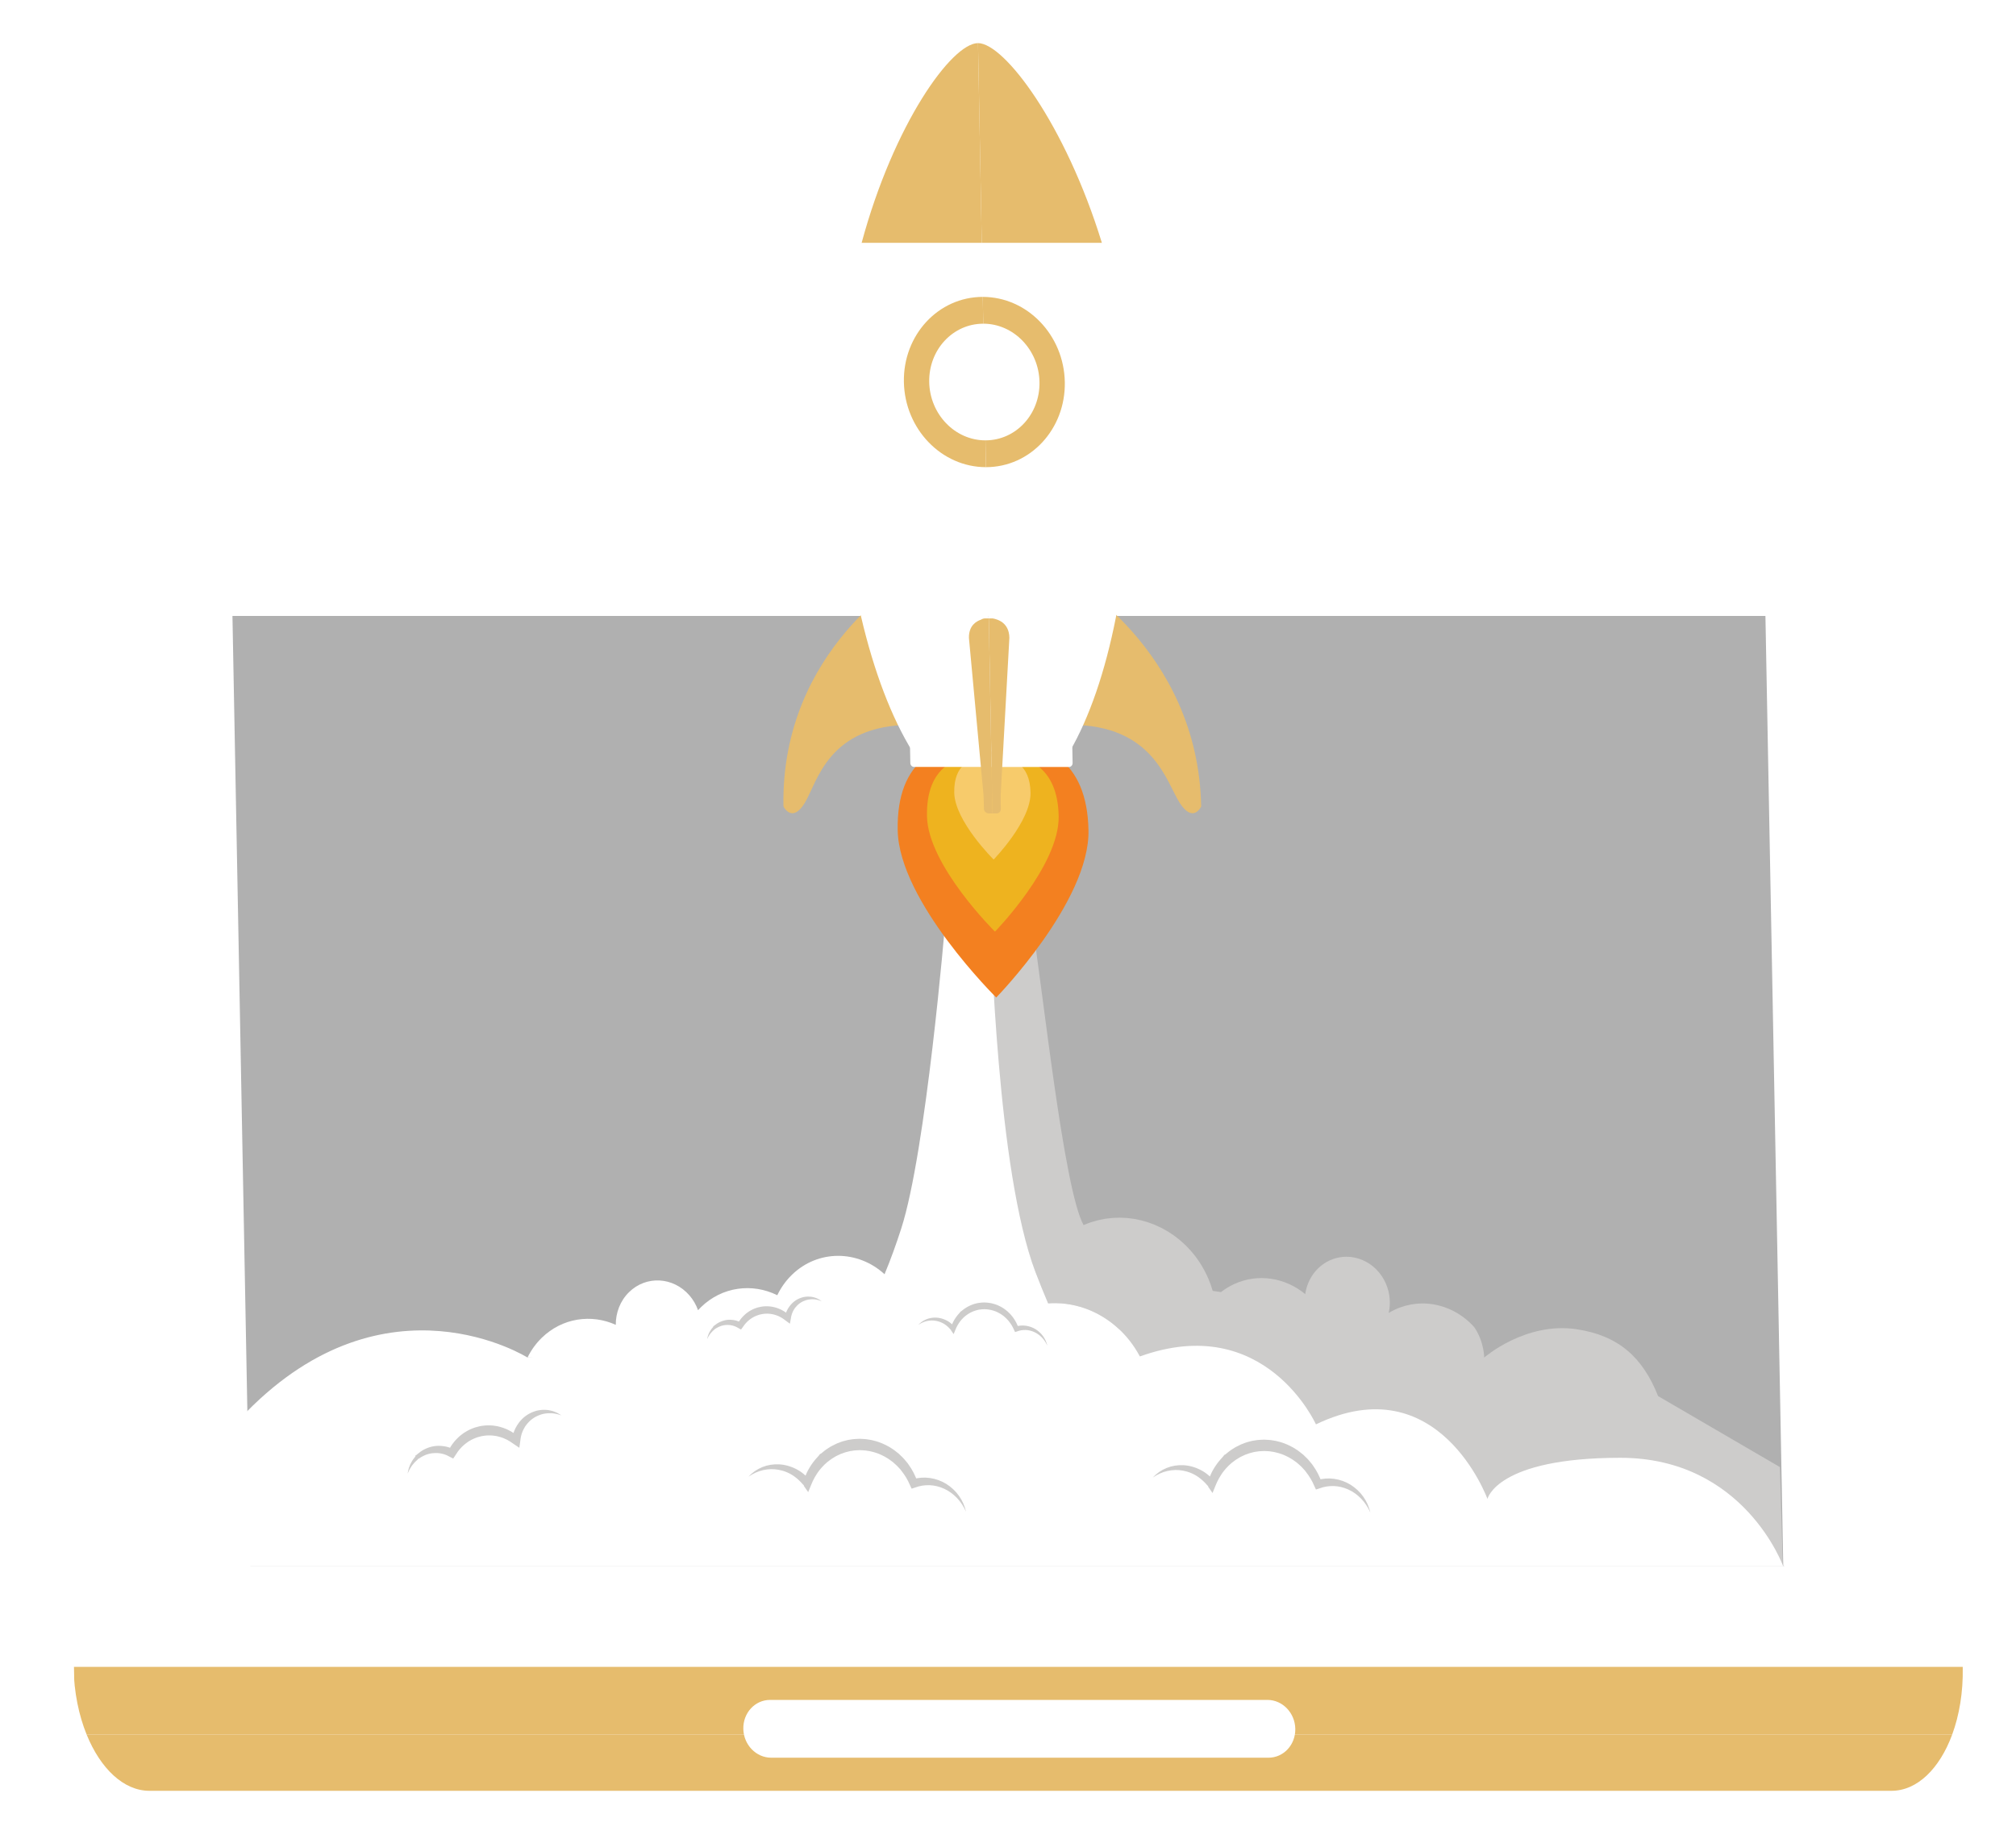 <svg width="187" height="171" viewBox="0 0 187 171" fill="none" xmlns="http://www.w3.org/2000/svg">
<g clip-path="url(#clip0)" filter="url(#filter0_d)">
<path d="M182.06 150.718C182.059 150.696 182.057 150.671 182.056 150.649H6.824C6.824 150.671 6.825 150.695 6.825 150.718C6.868 153.014 7.312 155.152 8.041 156.943H181.076C181.738 155.152 182.103 153.015 182.06 150.718Z" fill="#E6BC6D"/>
<path d="M8.041 156.944C9.316 160.077 11.461 162.15 13.858 162.15H175.452C177.848 162.15 179.918 160.078 181.077 156.944H8.041Z" fill="#E6BC6D"/>
<path d="M21.562 53.145L22.168 85.432L22.618 109.46L23.219 141.536H165.511L165.157 122.637L164.928 110.397L163.854 53.145L21.562 53.145Z" fill="#B0B0B0"/>
<path d="M68.949 156.399C68.977 157.881 70.134 159.079 71.534 159.079H117.662C119.064 159.079 120.177 157.881 120.149 156.399C120.121 154.918 118.963 153.716 117.562 153.716H71.433C70.033 153.716 68.921 154.918 68.949 156.399Z" fill="white"/>
<path d="M90.007 49.374C90.035 50.856 91.192 52.057 92.594 52.057C93.992 52.057 95.105 50.856 95.077 49.374C95.049 47.893 93.892 46.692 92.494 46.692C91.092 46.693 89.979 47.893 90.007 49.374Z" fill="#BEBBBB"/>
<path d="M163.754 52.934L165.41 141.24L170.951 144.645C172.264 142.789 173.032 140.385 172.983 137.76L171.46 56.501C171.349 50.623 167.191 45.859 162.171 45.859L22.782 45.859C20.069 45.859 17.661 47.25 16.037 49.455L21.699 52.934L163.754 52.934Z" fill="white"/>
<path d="M165.41 141.24L165.412 141.324H23.119L21.462 52.934H21.698L16.037 49.455C14.654 51.331 13.84 53.798 13.89 56.501L15.414 137.759C15.524 143.634 19.682 148.399 24.704 148.399H164.094C166.869 148.399 169.326 146.941 170.95 144.645L165.41 141.24Z" fill="white"/>
<path d="M133.409 120.042L137.672 121.952C137.672 121.952 141.498 118.61 146.246 119.326C150.154 119.915 152.381 121.95 153.801 125.528L165.102 132.116L165.367 141.274L110.327 139.365L96.357 127.675L104.528 118.61L133.409 120.042Z" fill="#CDCCCB"/>
<path d="M96.049 114.016C96.416 114.975 96.807 115.947 97.224 116.927L97.23 116.926C97.339 116.919 97.448 116.913 97.559 116.909C97.682 116.905 97.805 116.902 97.929 116.905C98.087 116.907 98.243 116.914 98.398 116.924C98.45 116.928 98.501 116.935 98.553 116.939C98.656 116.948 98.759 116.957 98.862 116.969C98.924 116.977 98.984 116.988 99.046 116.997C99.137 117.01 99.228 117.023 99.318 117.039C99.383 117.051 99.447 117.065 99.512 117.078C99.597 117.095 99.683 117.113 99.767 117.133C99.834 117.148 99.899 117.166 99.965 117.183C100.046 117.205 100.128 117.226 100.208 117.249C100.275 117.269 100.341 117.29 100.407 117.311C100.485 117.337 100.563 117.362 100.64 117.389C100.707 117.412 100.772 117.437 100.838 117.462C100.913 117.491 100.989 117.519 101.063 117.55C101.129 117.577 101.194 117.606 101.259 117.634C101.331 117.667 101.404 117.699 101.476 117.733C101.541 117.764 101.605 117.795 101.669 117.828C101.739 117.863 101.809 117.899 101.879 117.937C101.942 117.971 102.005 118.006 102.067 118.041C102.136 118.08 102.203 118.12 102.271 118.161C102.332 118.198 102.393 118.235 102.454 118.274C102.521 118.317 102.586 118.36 102.652 118.405C102.711 118.445 102.77 118.485 102.828 118.526C102.893 118.572 102.958 118.619 103.022 118.667C103.078 118.709 103.134 118.752 103.19 118.795C103.254 118.846 103.316 118.897 103.379 118.949C103.432 118.993 103.486 119.037 103.538 119.083C103.601 119.137 103.663 119.194 103.724 119.25C103.774 119.295 103.823 119.341 103.872 119.387C103.935 119.447 103.996 119.509 104.057 119.571C104.102 119.616 104.148 119.661 104.192 119.708C104.255 119.775 104.316 119.843 104.378 119.912C104.41 119.947 104.443 119.981 104.474 120.017C104.482 120.026 104.49 120.036 104.498 120.045C104.544 120.099 104.588 120.154 104.633 120.208C104.681 120.265 104.728 120.323 104.775 120.381C104.817 120.436 104.859 120.491 104.9 120.547C104.946 120.608 104.993 120.668 105.037 120.731C105.077 120.787 105.116 120.844 105.155 120.901C105.198 120.964 105.242 121.028 105.284 121.093C105.321 121.15 105.357 121.208 105.394 121.267C105.435 121.333 105.476 121.4 105.515 121.467C105.549 121.526 105.583 121.586 105.617 121.645C105.655 121.714 105.693 121.783 105.73 121.853C105.748 121.886 105.764 121.919 105.781 121.952H137.672C137.672 121.952 137.67 120.477 136.75 119.137C136.712 119.096 136.67 119.05 136.64 119.018C136.614 118.989 136.59 118.962 136.563 118.934C136.485 118.853 136.407 118.777 136.326 118.701C136.315 118.691 136.306 118.681 136.295 118.671C136.202 118.584 136.106 118.501 136.009 118.42C135.989 118.404 135.969 118.389 135.948 118.373C135.872 118.311 135.795 118.25 135.716 118.192C135.681 118.166 135.645 118.142 135.609 118.117C135.544 118.071 135.478 118.025 135.412 117.981C135.37 117.954 135.328 117.928 135.285 117.902C135.223 117.863 135.162 117.825 135.099 117.789C135.053 117.762 135.006 117.737 134.959 117.712C134.899 117.678 134.838 117.646 134.776 117.615C134.728 117.59 134.678 117.567 134.629 117.544C134.569 117.515 134.508 117.487 134.446 117.46C134.395 117.438 134.344 117.417 134.292 117.395C134.231 117.371 134.17 117.347 134.108 117.324C134.055 117.305 134.003 117.286 133.95 117.268C133.888 117.247 133.826 117.228 133.763 117.208C133.71 117.192 133.657 117.175 133.602 117.161C133.539 117.143 133.475 117.127 133.411 117.112C133.339 117.099 133.273 117.084 133.209 117.065C133.157 117.055 133.103 117.045 133.05 117.035C132.998 117.026 132.947 117.016 132.895 117.007C132.822 116.996 132.75 116.988 132.677 116.98C132.63 116.974 132.583 116.967 132.536 116.963C132.442 116.954 132.348 116.948 132.254 116.944C132.228 116.942 132.201 116.94 132.174 116.938C132.054 116.934 131.934 116.933 131.813 116.936C131.682 116.94 131.552 116.947 131.421 116.958C130.747 117.019 130.072 117.194 129.42 117.493C129.209 117.59 129.007 117.698 128.811 117.816C129.005 116.951 128.943 116.009 128.566 115.125C128.514 115.003 128.457 114.886 128.396 114.772C128.377 114.736 128.356 114.702 128.336 114.667C128.291 114.589 128.245 114.513 128.197 114.439C128.172 114.401 128.147 114.364 128.121 114.328C128.072 114.258 128.021 114.19 127.969 114.124C127.942 114.091 127.916 114.058 127.889 114.026C127.823 113.947 127.754 113.872 127.683 113.799C127.669 113.785 127.656 113.769 127.641 113.755C127.556 113.67 127.467 113.59 127.375 113.514C127.347 113.491 127.317 113.469 127.288 113.447C127.223 113.395 127.156 113.345 127.087 113.298C127.052 113.273 127.016 113.249 126.98 113.226C126.913 113.183 126.844 113.142 126.775 113.103C126.74 113.083 126.705 113.063 126.67 113.044C126.581 112.998 126.49 112.954 126.398 112.914C126.382 112.908 126.368 112.9 126.352 112.894C126.246 112.849 126.136 112.811 126.026 112.776C125.992 112.765 125.957 112.756 125.923 112.746C125.844 112.724 125.764 112.703 125.685 112.686C125.644 112.678 125.604 112.67 125.564 112.662C125.485 112.648 125.405 112.636 125.325 112.627C125.288 112.622 125.251 112.618 125.214 112.614C125.105 112.605 124.996 112.599 124.887 112.6C124.879 112.6 124.871 112.599 124.864 112.599C124.746 112.6 124.629 112.608 124.512 112.62C124.477 112.623 124.441 112.629 124.406 112.634C124.323 112.645 124.24 112.658 124.157 112.675C124.116 112.683 124.076 112.692 124.036 112.702C123.954 112.722 123.872 112.745 123.79 112.77C123.754 112.781 123.718 112.791 123.682 112.804C123.567 112.844 123.452 112.888 123.338 112.94C123.327 112.945 123.317 112.952 123.306 112.957C123.224 112.995 123.144 113.037 123.066 113.081C123.039 113.095 123.013 113.112 122.987 113.127C122.926 113.163 122.866 113.201 122.808 113.24C122.782 113.258 122.756 113.275 122.73 113.293C122.668 113.337 122.607 113.383 122.548 113.43C122.531 113.444 122.513 113.457 122.496 113.471C122.422 113.533 122.35 113.597 122.281 113.663C122.262 113.681 122.244 113.7 122.226 113.72C122.174 113.772 122.123 113.825 122.074 113.881C122.052 113.905 122.031 113.929 122.01 113.954C121.964 114.009 121.919 114.065 121.875 114.122C121.859 114.144 121.842 114.165 121.826 114.188C121.768 114.268 121.713 114.349 121.661 114.433C121.656 114.441 121.651 114.45 121.646 114.458C121.6 114.534 121.556 114.612 121.514 114.69C121.501 114.716 121.489 114.742 121.476 114.767C121.443 114.833 121.412 114.9 121.382 114.968C121.371 114.993 121.36 115.019 121.349 115.045C121.313 115.135 121.278 115.226 121.246 115.319C121.246 115.32 121.246 115.321 121.245 115.322C121.213 115.418 121.186 115.516 121.16 115.614C121.154 115.638 121.149 115.663 121.143 115.687C121.125 115.763 121.109 115.839 121.095 115.916C121.086 115.966 121.076 116.017 121.069 116.067C119.238 114.551 116.718 114.106 114.474 115.137C114.034 115.34 113.629 115.59 113.258 115.878L112.489 115.767C112.381 115.395 112.251 115.024 112.095 114.659C112.037 114.523 111.976 114.389 111.913 114.257C111.893 114.216 111.872 114.176 111.852 114.135C111.807 114.044 111.761 113.954 111.714 113.866C111.69 113.82 111.665 113.775 111.64 113.73C111.593 113.646 111.545 113.563 111.496 113.481C111.471 113.438 111.446 113.395 111.42 113.353C111.365 113.264 111.309 113.177 111.252 113.09C111.231 113.059 111.21 113.025 111.189 112.993C111.108 112.875 111.027 112.759 110.942 112.646C110.935 112.637 110.929 112.628 110.922 112.619C110.844 112.516 110.765 112.415 110.684 112.316C110.657 112.282 110.629 112.25 110.601 112.216C110.547 112.153 110.494 112.091 110.439 112.029C110.304 111.876 110.164 111.727 110.021 111.584C109.994 111.557 109.965 111.532 109.939 111.505C109.808 111.379 109.674 111.256 109.537 111.139C109.508 111.114 109.481 111.089 109.453 111.065C109.3 110.936 109.142 110.814 108.982 110.697C108.945 110.669 108.907 110.643 108.869 110.616C108.711 110.503 108.551 110.394 108.387 110.293C108.377 110.287 108.368 110.28 108.359 110.275C108.187 110.17 108.012 110.072 107.835 109.979C107.795 109.958 107.754 109.937 107.713 109.916C107.537 109.827 107.358 109.743 107.177 109.666C107.151 109.655 107.125 109.645 107.1 109.634C106.933 109.565 106.765 109.502 106.594 109.443C106.557 109.431 106.521 109.417 106.485 109.406C106.299 109.344 106.111 109.29 105.921 109.241C105.883 109.231 105.844 109.223 105.805 109.214C105.626 109.17 105.445 109.132 105.263 109.1C105.243 109.097 105.223 109.092 105.203 109.089C105.008 109.057 104.811 109.033 104.614 109.014C104.57 109.01 104.527 109.006 104.484 109.003C104.285 108.988 104.086 108.977 103.886 108.975C103.872 108.975 103.858 108.976 103.844 108.976C103.653 108.976 103.462 108.983 103.271 108.996C103.231 108.999 103.19 109.001 103.149 109.004C102.951 109.02 102.753 109.043 102.555 109.073C102.52 109.079 102.485 109.085 102.45 109.091C102.268 109.122 102.087 109.158 101.906 109.201C101.877 109.208 101.847 109.214 101.817 109.221C101.621 109.27 101.425 109.328 101.23 109.391C101.187 109.405 101.145 109.42 101.102 109.435C100.903 109.504 100.705 109.577 100.509 109.662C98.657 106.303 96.71 87.643 95.717 81.525L90.852 82.31C91.003 83.397 92.452 104.596 96.049 114.016Z" fill="#CDCCCB"/>
<path d="M105.73 121.852C105.693 121.782 105.655 121.713 105.617 121.644C105.583 121.585 105.549 121.525 105.515 121.466C105.475 121.399 105.435 121.332 105.393 121.266C105.357 121.207 105.321 121.149 105.284 121.092C105.242 121.027 105.198 120.963 105.154 120.9C105.116 120.843 105.077 120.786 105.037 120.73C104.993 120.668 104.947 120.607 104.9 120.546C104.859 120.49 104.817 120.435 104.775 120.38C104.728 120.322 104.681 120.264 104.633 120.207C104.588 120.153 104.544 120.097 104.498 120.044C104.459 119.999 104.418 119.956 104.378 119.911C104.316 119.842 104.255 119.774 104.192 119.707C104.147 119.66 104.102 119.615 104.057 119.57C103.995 119.508 103.935 119.446 103.872 119.386C103.823 119.34 103.773 119.294 103.724 119.249C103.662 119.193 103.601 119.137 103.538 119.082C103.486 119.037 103.432 118.993 103.379 118.948C103.316 118.896 103.254 118.845 103.19 118.794C103.134 118.751 103.078 118.709 103.022 118.666C102.958 118.618 102.894 118.571 102.828 118.525C102.77 118.484 102.712 118.443 102.652 118.404C102.587 118.359 102.521 118.316 102.453 118.273C102.393 118.235 102.332 118.197 102.271 118.16C102.203 118.119 102.136 118.079 102.067 118.04C102.005 118.005 101.942 117.97 101.879 117.936C101.809 117.898 101.739 117.863 101.669 117.827C101.605 117.795 101.541 117.763 101.476 117.732C101.404 117.698 101.331 117.666 101.259 117.633C101.194 117.605 101.129 117.576 101.063 117.549C100.989 117.518 100.913 117.49 100.838 117.461C100.772 117.436 100.706 117.411 100.64 117.388C100.563 117.361 100.485 117.336 100.407 117.311C100.341 117.29 100.275 117.268 100.208 117.248C100.128 117.225 100.047 117.204 99.965 117.183C99.899 117.165 99.834 117.147 99.767 117.132C99.683 117.112 99.597 117.095 99.512 117.077C99.448 117.064 99.383 117.05 99.318 117.038C99.228 117.022 99.137 117.009 99.046 116.996C98.984 116.987 98.924 116.976 98.861 116.968C98.76 116.956 98.656 116.947 98.553 116.938C98.501 116.934 98.45 116.927 98.398 116.923C98.243 116.913 98.087 116.906 97.929 116.904C97.805 116.902 97.681 116.905 97.559 116.908C97.448 116.912 97.339 116.918 97.23 116.925L97.224 116.926C96.807 115.946 96.416 114.975 96.049 114.015C92.452 104.595 91.978 82.654 91.827 81.567L96.228 81.413L87.662 81.712C87.662 81.712 85.914 102.815 83.592 109.999C83.13 111.432 82.617 112.859 82.049 114.223C79.578 111.954 75.873 111.925 73.455 114.277C72.883 114.834 72.432 115.477 72.1 116.171C69.791 115.024 66.986 115.366 65.026 117.273C64.93 117.366 64.839 117.463 64.75 117.561C64.572 117.063 64.304 116.592 63.941 116.176C62.447 114.463 59.948 114.328 58.359 115.875C57.526 116.685 57.112 117.796 57.118 118.917C54.851 117.892 52.156 118.269 50.255 120.119C49.701 120.658 49.26 121.279 48.931 121.95H105.781C105.764 121.918 105.748 121.885 105.73 121.852Z" fill="white"/>
<path d="M76.217 116.727C76.134 116.699 76.054 116.662 75.971 116.638C75.888 116.617 75.809 116.591 75.725 116.579L75.602 116.558L75.478 116.549C75.395 116.539 75.313 116.547 75.232 116.547C75.151 116.55 75.07 116.564 74.991 116.574C74.913 116.595 74.833 116.604 74.758 116.633C74.683 116.658 74.607 116.683 74.536 116.717C74.462 116.745 74.394 116.786 74.325 116.824C74.256 116.862 74.195 116.912 74.13 116.956C74.072 117.01 74.008 117.054 73.955 117.113C73.901 117.169 73.845 117.223 73.798 117.286C73.774 117.317 73.748 117.345 73.725 117.377L73.661 117.476C73.615 117.539 73.586 117.613 73.548 117.681L73.534 117.707L73.533 117.709C73.535 117.704 73.528 117.72 73.538 117.699L73.538 117.7L73.537 117.704L73.533 117.712L73.527 117.727L73.501 117.789C73.486 117.828 73.462 117.876 73.456 117.908C73.435 117.978 73.412 118.045 73.395 118.124C73.374 118.199 73.368 118.278 73.354 118.355L73.271 118.814L72.886 118.531C72.806 118.473 72.73 118.411 72.65 118.355L72.527 118.278L72.465 118.239L72.45 118.229L72.448 118.227C72.436 118.221 72.463 118.236 72.46 118.234L72.459 118.234L72.454 118.231L72.445 118.227L72.409 118.208L72.265 118.136L72.193 118.1L72.129 118.077C72.044 118.046 71.965 118.008 71.87 117.987L71.733 117.948C71.686 117.937 71.639 117.931 71.593 117.923C71.546 117.916 71.5 117.904 71.453 117.899L71.313 117.887C71.219 117.875 71.124 117.884 71.03 117.883C70.936 117.883 70.844 117.903 70.75 117.909C70.658 117.926 70.565 117.945 70.474 117.967C70.385 117.998 70.292 118.017 70.206 118.056C70.119 118.093 70.029 118.124 69.947 118.172L69.822 118.238C69.781 118.263 69.743 118.29 69.702 118.316C69.621 118.366 69.546 118.425 69.472 118.486C69.394 118.542 69.331 118.616 69.259 118.681C69.19 118.747 69.132 118.827 69.066 118.899C69.005 118.976 68.952 119.059 68.894 119.139L68.736 119.355L68.525 119.237C68.464 119.202 68.405 119.163 68.341 119.133C68.279 119.098 68.214 119.074 68.148 119.046C68.082 119.025 68.015 118.999 67.946 118.984C67.878 118.964 67.808 118.955 67.738 118.943C67.668 118.937 67.597 118.927 67.527 118.928C67.456 118.924 67.385 118.93 67.314 118.932C67.243 118.941 67.171 118.946 67.101 118.963C67.03 118.975 66.962 118.999 66.892 119.017C66.824 119.044 66.754 119.065 66.689 119.099C66.621 119.127 66.557 119.163 66.492 119.199C66.459 119.217 66.429 119.24 66.397 119.259L66.338 119.277L66.32 119.267L66.32 119.268C66.323 119.265 66.313 119.274 66.326 119.261L66.325 119.263L66.334 119.279L66.329 119.295L66.309 119.318L66.126 119.476C66.068 119.528 66.025 119.586 65.971 119.642C65.946 119.671 65.918 119.697 65.895 119.729L65.829 119.828C65.788 119.895 65.731 119.956 65.7 120.031L65.588 120.25C65.606 120.169 65.626 120.087 65.646 120.005C65.662 119.92 65.701 119.847 65.731 119.767L65.78 119.649C65.798 119.61 65.823 119.575 65.845 119.537C65.89 119.465 65.933 119.383 65.983 119.317L66.14 119.131L66.159 119.107L66.169 119.096L66.171 119.093L66.159 119.075L66.153 119.052L66.159 119.046L66.219 119.018C66.251 118.99 66.288 118.967 66.321 118.94C66.387 118.886 66.457 118.835 66.529 118.789C66.6 118.74 66.679 118.705 66.754 118.663C66.833 118.629 66.911 118.592 66.993 118.566C67.074 118.535 67.159 118.516 67.243 118.493C67.328 118.478 67.413 118.459 67.501 118.454C67.588 118.443 67.675 118.446 67.763 118.446C67.85 118.452 67.938 118.455 68.025 118.47C68.113 118.481 68.2 118.504 68.286 118.523C68.371 118.55 68.458 118.574 68.541 118.609C68.626 118.64 68.706 118.682 68.787 118.723L68.418 118.822C68.48 118.72 68.54 118.616 68.607 118.517C68.68 118.424 68.746 118.322 68.827 118.236C68.909 118.151 68.985 118.058 69.077 117.983C69.165 117.904 69.253 117.824 69.352 117.76C69.401 117.726 69.448 117.691 69.498 117.659L69.651 117.572C69.751 117.51 69.861 117.467 69.968 117.418C70.075 117.369 70.189 117.342 70.3 117.304C70.413 117.275 70.527 117.25 70.642 117.229C70.758 117.217 70.874 117.196 70.992 117.196C71.109 117.197 71.227 117.19 71.344 117.205L71.519 117.222C71.577 117.229 71.635 117.242 71.693 117.254C71.751 117.266 71.809 117.276 71.866 117.291L72.035 117.343C72.147 117.373 72.263 117.427 72.377 117.476L72.462 117.514L72.533 117.553L72.674 117.633L72.71 117.653L72.741 117.671L72.759 117.683L72.833 117.735L72.98 117.837C73.075 117.909 73.163 117.993 73.254 118.07L72.785 118.247C72.808 118.147 72.825 118.047 72.858 117.951C72.884 117.855 72.923 117.756 72.966 117.658C72.987 117.605 73.007 117.575 73.028 117.533L73.059 117.474L73.079 117.434L73.1 117.402C73.155 117.32 73.202 117.233 73.266 117.159L73.357 117.045C73.388 117.007 73.424 116.975 73.457 116.94C73.523 116.868 73.597 116.807 73.671 116.747C73.745 116.685 73.829 116.64 73.907 116.587C73.991 116.545 74.073 116.497 74.159 116.463C74.246 116.429 74.332 116.393 74.422 116.372C74.467 116.36 74.51 116.346 74.556 116.337L74.692 116.316C74.782 116.299 74.875 116.303 74.965 116.296C75.056 116.3 75.147 116.301 75.237 116.313C75.326 116.327 75.415 116.34 75.502 116.368L75.631 116.406L75.756 116.456C75.841 116.485 75.919 116.535 75.998 116.577C76.074 116.621 76.144 116.676 76.217 116.727Z" fill="#CDCCCB"/>
<path d="M97.151 120.858L97.047 120.646C97.008 120.579 96.967 120.514 96.928 120.449C96.884 120.386 96.838 120.325 96.794 120.264C96.746 120.205 96.695 120.151 96.646 120.094C96.593 120.041 96.537 119.993 96.484 119.942C96.428 119.894 96.369 119.85 96.312 119.805L96.13 119.687L95.94 119.59L95.743 119.511L95.543 119.452C95.474 119.439 95.407 119.424 95.339 119.413C95.271 119.408 95.203 119.4 95.135 119.396C95.067 119.398 94.999 119.397 94.931 119.4C94.864 119.41 94.796 119.413 94.73 119.423L94.533 119.466L94.342 119.528L94.155 119.589L94.06 119.385L93.962 119.175C93.926 119.106 93.887 119.04 93.85 118.973C93.769 118.844 93.685 118.716 93.589 118.599L93.554 118.554L93.555 118.543L93.558 118.535L93.557 118.534C93.56 118.538 93.542 118.527 93.559 118.548L93.546 118.539L93.524 118.518L93.44 118.428C93.384 118.369 93.327 118.301 93.274 118.261L93.115 118.119L92.936 117.987C92.878 117.94 92.811 117.908 92.749 117.87C92.686 117.832 92.623 117.793 92.556 117.764C92.49 117.734 92.425 117.699 92.358 117.673L92.152 117.6C92.084 117.576 92.013 117.564 91.943 117.544C91.874 117.523 91.803 117.512 91.732 117.503C91.59 117.475 91.446 117.474 91.303 117.466C91.16 117.474 91.017 117.475 90.876 117.502L90.77 117.517L90.666 117.543C90.597 117.563 90.526 117.574 90.459 117.6L90.257 117.672C90.191 117.699 90.127 117.734 90.062 117.764C89.996 117.792 89.935 117.831 89.874 117.869C89.814 117.909 89.747 117.939 89.692 117.987L89.518 118.119L89.507 118.128L89.504 118.129L89.502 118.13C89.496 118.136 89.51 118.123 89.508 118.125L89.502 118.13L89.48 118.15L89.436 118.19L89.347 118.271C89.299 118.323 89.25 118.37 89.201 118.425C89.155 118.482 89.102 118.535 89.06 118.596C89.015 118.656 88.97 118.715 88.931 118.779C88.889 118.841 88.851 118.905 88.815 118.971C88.739 119.101 88.677 119.241 88.62 119.382L88.458 119.779L88.228 119.447L88.212 119.424L88.222 119.405L88.235 119.391L88.234 119.39C88.252 119.41 88.239 119.395 88.243 119.4L88.24 119.397L88.217 119.399L88.173 119.36L88.095 119.272C88.07 119.238 88.044 119.217 88.021 119.194L87.949 119.123C87.904 119.074 87.843 119.033 87.79 118.986C87.737 118.938 87.675 118.904 87.618 118.861C87.561 118.819 87.496 118.791 87.435 118.754C87.373 118.719 87.306 118.696 87.242 118.666C87.176 118.638 87.108 118.621 87.04 118.597C86.972 118.578 86.902 118.567 86.833 118.549C86.763 118.536 86.692 118.53 86.621 118.52C86.55 118.516 86.479 118.516 86.407 118.513L86.192 118.529L85.978 118.566L85.766 118.625L85.56 118.707L85.36 118.808L85.168 118.931L85.335 118.769L85.518 118.625C85.582 118.582 85.65 118.544 85.716 118.503C85.786 118.468 85.857 118.436 85.929 118.402C86.002 118.375 86.076 118.35 86.151 118.325L86.382 118.275C86.46 118.266 86.539 118.256 86.619 118.249C86.698 118.248 86.778 118.245 86.859 118.248C86.939 118.256 87.019 118.261 87.099 118.274C87.178 118.292 87.258 118.304 87.337 118.327C87.414 118.353 87.494 118.372 87.57 118.405C87.645 118.439 87.724 118.466 87.797 118.507C87.869 118.549 87.946 118.583 88.014 118.633C88.082 118.685 88.153 118.726 88.219 118.786L88.319 118.874C88.353 118.905 88.387 118.934 88.411 118.963L88.492 119.048L88.532 119.091L88.543 119.101L88.545 119.104L88.556 119.117L88.561 119.123L88.58 119.148L88.189 119.213C88.243 119.044 88.303 118.876 88.38 118.717C88.417 118.636 88.457 118.557 88.503 118.482C88.546 118.404 88.595 118.331 88.644 118.258C88.691 118.183 88.748 118.116 88.801 118.046C88.855 117.976 88.919 117.909 88.98 117.841L89.059 117.748L89.095 117.698L89.116 117.677L89.122 117.671L89.142 117.668L89.158 117.661L89.361 117.497C89.426 117.439 89.504 117.399 89.576 117.35C89.648 117.302 89.721 117.254 89.8 117.218C89.877 117.18 89.953 117.137 90.033 117.103L90.275 117.01C90.356 116.978 90.441 116.963 90.524 116.939L90.65 116.907L90.778 116.887C90.948 116.854 91.12 116.849 91.293 116.842C91.466 116.851 91.639 116.855 91.809 116.889C91.895 116.901 91.98 116.916 92.064 116.941C92.148 116.965 92.234 116.982 92.316 117.013L92.561 117.106C92.642 117.14 92.719 117.183 92.798 117.221C92.877 117.258 92.952 117.306 93.026 117.353C93.1 117.402 93.177 117.445 93.245 117.503L93.453 117.669L93.653 117.862C93.724 117.927 93.769 117.99 93.824 118.053L93.903 118.149L93.923 118.172L93.933 118.185L93.943 118.197L93.944 118.199L93.946 118.202L93.951 118.209L93.989 118.264C94.095 118.409 94.188 118.563 94.27 118.722C94.308 118.804 94.348 118.884 94.384 118.967L94.479 119.218L94.198 119.074L94.435 119.018C94.515 119.005 94.596 118.996 94.676 118.986C94.756 118.981 94.838 118.98 94.918 118.98C94.999 118.984 95.079 118.994 95.159 119.002C95.239 119.014 95.318 119.032 95.397 119.048C95.475 119.069 95.552 119.095 95.628 119.118C95.704 119.147 95.778 119.18 95.852 119.211C95.924 119.248 95.994 119.288 96.064 119.327L96.263 119.466C96.325 119.519 96.387 119.569 96.448 119.623C96.504 119.682 96.562 119.738 96.616 119.797C96.667 119.861 96.718 119.923 96.765 119.988C96.808 120.057 96.854 120.123 96.895 120.192C96.931 120.265 96.97 120.334 97.003 120.407C97.032 120.483 97.063 120.557 97.089 120.632L97.151 120.858Z" fill="#CDCCCB"/>
<path d="M52.733 121.473L48.931 121.952C48.931 121.952 35.879 113.726 22.854 127.008L23.119 141.325H165.407C165.407 141.325 161.798 131.254 150.301 131.254C138.804 131.254 137.974 135.071 137.974 135.071C137.974 135.071 133.458 122.666 122.064 128.153C122.064 128.153 117.359 117.656 105.73 121.853C105.73 121.852 57.188 118.61 52.733 121.473Z" fill="white"/>
<path d="M52.067 127.317C51.954 127.284 51.843 127.238 51.729 127.211C51.615 127.187 51.507 127.155 51.392 127.145L51.223 127.123L51.053 127.117C50.942 127.109 50.83 127.125 50.72 127.13C50.61 127.138 50.501 127.162 50.394 127.18C50.288 127.212 50.181 127.23 50.081 127.274C49.979 127.312 49.878 127.35 49.783 127.4C49.684 127.442 49.593 127.503 49.502 127.558C49.411 127.614 49.33 127.686 49.244 127.748C49.167 127.825 49.083 127.889 49.014 127.972C48.943 128.051 48.869 128.127 48.809 128.216C48.778 128.259 48.744 128.3 48.715 128.345L48.634 128.483C48.574 128.571 48.538 128.674 48.49 128.768L48.472 128.804L48.472 128.806C48.474 128.8 48.465 128.822 48.477 128.793L48.477 128.794L48.475 128.8L48.471 128.81L48.463 128.832L48.432 128.917C48.414 128.972 48.383 129.037 48.376 129.082C48.351 129.178 48.323 129.271 48.305 129.38C48.28 129.483 48.276 129.591 48.261 129.695L48.173 130.325L47.635 129.963C47.524 129.888 47.417 129.808 47.305 129.737L47.133 129.638L47.048 129.588L47.027 129.576L47.024 129.574C47.007 129.566 47.045 129.585 47.041 129.583L47.039 129.583L47.032 129.58L47.02 129.574L46.97 129.552L46.77 129.461L46.67 129.416L46.583 129.389C46.465 129.351 46.356 129.305 46.225 129.281L46.037 129.236C45.973 129.224 45.909 129.219 45.846 129.21C45.782 129.203 45.719 129.189 45.655 129.186L45.463 129.178C45.335 129.167 45.207 129.184 45.08 129.189C44.952 129.195 44.827 129.227 44.7 129.241C44.576 129.269 44.451 129.3 44.328 129.335C44.209 129.382 44.084 129.414 43.969 129.472C43.853 129.527 43.733 129.574 43.624 129.644L43.457 129.742C43.403 129.777 43.352 129.817 43.299 129.855C43.191 129.927 43.093 130.012 42.995 130.099C42.891 130.179 42.809 130.284 42.715 130.377C42.624 130.471 42.55 130.582 42.464 130.684C42.386 130.792 42.318 130.908 42.243 131.02L42.04 131.323L41.747 131.175C41.662 131.132 41.58 131.081 41.492 131.044C41.406 131 41.316 130.971 41.226 130.936C41.134 130.911 41.042 130.88 40.948 130.864C40.855 130.841 40.759 130.833 40.664 130.82C40.569 130.816 40.472 130.806 40.376 130.813C40.279 130.812 40.184 130.823 40.087 130.831C39.992 130.847 39.894 130.859 39.8 130.886C39.704 130.905 39.612 130.941 39.518 130.971C39.428 131.01 39.334 131.044 39.248 131.094C39.156 131.135 39.071 131.189 38.984 131.242C38.941 131.268 38.901 131.3 38.859 131.329L38.78 131.356L38.755 131.343L38.754 131.344C38.758 131.34 38.744 131.354 38.762 131.336L38.76 131.337L38.773 131.359L38.767 131.381L38.741 131.414L38.502 131.639C38.424 131.713 38.369 131.795 38.299 131.874C38.267 131.914 38.23 131.952 38.2 131.997L38.115 132.135C38.063 132.229 37.989 132.314 37.951 132.418L37.81 132.723C37.83 132.612 37.853 132.5 37.877 132.387C37.894 132.27 37.943 132.167 37.98 132.057L38.041 131.894C38.064 131.84 38.095 131.791 38.122 131.738C38.18 131.638 38.234 131.523 38.299 131.431L38.502 131.169L38.527 131.136L38.539 131.12L38.542 131.115L38.524 131.093L38.516 131.061L38.523 131.053L38.603 131.011C38.645 130.97 38.694 130.937 38.737 130.898C38.825 130.822 38.917 130.748 39.013 130.682C39.107 130.611 39.212 130.558 39.313 130.497C39.417 130.446 39.523 130.391 39.633 130.351C39.741 130.303 39.855 130.273 39.967 130.238C40.082 130.213 40.197 130.181 40.315 130.169C40.433 130.15 40.551 130.149 40.67 130.143C40.789 130.146 40.91 130.145 41.029 130.162C41.148 130.17 41.267 130.197 41.386 130.218C41.503 130.249 41.622 130.276 41.736 130.32C41.853 130.356 41.965 130.41 42.077 130.461L41.581 130.616C41.66 130.475 41.736 130.329 41.821 130.191C41.916 130.06 41.999 129.918 42.106 129.796C42.213 129.675 42.312 129.544 42.432 129.437C42.548 129.325 42.664 129.211 42.795 129.118C42.859 129.07 42.922 129.019 42.987 128.973L43.191 128.845C43.324 128.754 43.47 128.69 43.612 128.618C43.755 128.545 43.909 128.501 44.057 128.443C44.21 128.397 44.364 128.357 44.519 128.321C44.676 128.298 44.832 128.263 44.992 128.257C45.151 128.251 45.31 128.234 45.469 128.248L45.709 128.26C45.788 128.267 45.867 128.281 45.946 128.294C46.025 128.307 46.105 128.316 46.183 128.334L46.416 128.396C46.569 128.43 46.729 128.497 46.886 128.556L47.004 128.603L47.102 128.653L47.298 128.753L47.347 128.778L47.39 128.8L47.416 128.816L47.519 128.882L47.724 129.013C47.857 129.106 47.98 129.214 48.108 129.314L47.481 129.582C47.507 129.445 47.524 129.307 47.564 129.175C47.595 129.043 47.643 128.906 47.696 128.771C47.721 128.697 47.747 128.655 47.773 128.597L47.812 128.515L47.839 128.459L47.864 128.416C47.935 128.301 47.994 128.18 48.077 128.075L48.195 127.914C48.236 127.862 48.283 127.815 48.326 127.765C48.411 127.664 48.509 127.577 48.607 127.491C48.704 127.403 48.816 127.337 48.919 127.26C49.031 127.198 49.139 127.128 49.256 127.077C49.372 127.026 49.486 126.972 49.608 126.938C49.668 126.919 49.727 126.897 49.787 126.882L49.971 126.846C50.093 126.818 50.219 126.818 50.341 126.803C50.465 126.804 50.588 126.8 50.711 126.812C50.833 126.826 50.955 126.837 51.074 126.871L51.252 126.914L51.424 126.975C51.54 127.009 51.649 127.074 51.758 127.125C51.868 127.182 51.966 127.253 52.067 127.317Z" fill="#CDCCCB"/>
<path d="M89.606 136.256L89.432 135.899C89.366 135.785 89.297 135.676 89.231 135.566C89.158 135.461 89.08 135.358 89.006 135.255C88.925 135.156 88.838 135.064 88.756 134.969C88.667 134.88 88.572 134.799 88.483 134.713C88.388 134.633 88.29 134.559 88.194 134.483L87.888 134.285L87.567 134.12L87.236 133.988L86.898 133.888C86.783 133.867 86.669 133.842 86.555 133.824C86.439 133.815 86.325 133.8 86.21 133.795C86.095 133.798 85.981 133.796 85.868 133.802C85.755 133.818 85.641 133.824 85.529 133.84L85.197 133.912L84.875 134.016L84.56 134.119L84.4 133.775L84.235 133.42C84.175 133.306 84.109 133.194 84.047 133.081C83.91 132.863 83.769 132.648 83.607 132.45L83.548 132.375L83.55 132.356L83.556 132.343L83.554 132.341C83.56 132.347 83.529 132.33 83.558 132.365L83.536 132.35L83.498 132.314L83.357 132.162C83.263 132.063 83.166 131.95 83.078 131.881L82.809 131.642L82.507 131.421C82.41 131.342 82.297 131.288 82.192 131.223C82.086 131.159 81.981 131.093 81.868 131.046C81.755 130.995 81.647 130.936 81.533 130.892L81.188 130.77C81.072 130.73 80.952 130.709 80.835 130.676C80.718 130.641 80.599 130.622 80.479 130.607C80.24 130.559 79.998 130.558 79.757 130.545C79.517 130.558 79.275 130.559 79.039 130.605L78.86 130.631L78.685 130.675C78.569 130.708 78.449 130.726 78.336 130.77L77.995 130.891C77.884 130.937 77.777 130.995 77.667 131.045C77.555 131.093 77.452 131.158 77.35 131.223C77.248 131.291 77.136 131.341 77.043 131.422L76.749 131.644L76.731 131.658L76.726 131.662L76.724 131.663C76.713 131.673 76.736 131.651 76.733 131.654L76.724 131.663L76.687 131.697L76.612 131.765L76.462 131.901C76.382 131.989 76.298 132.068 76.217 132.16C76.138 132.257 76.05 132.345 75.979 132.448C75.904 132.549 75.828 132.648 75.762 132.756C75.691 132.86 75.627 132.969 75.565 133.08C75.438 133.299 75.335 133.534 75.238 133.773L74.966 134.44L74.578 133.882L74.551 133.843L74.567 133.811L74.588 133.786L74.588 133.785C74.617 133.819 74.595 133.794 74.602 133.801L74.597 133.796L74.559 133.799L74.484 133.734L74.353 133.586C74.31 133.53 74.268 133.495 74.228 133.455L74.107 133.336C74.031 133.252 73.928 133.183 73.839 133.105C73.75 133.024 73.647 132.966 73.55 132.894C73.453 132.823 73.345 132.775 73.242 132.713C73.137 132.654 73.025 132.616 72.916 132.565C72.806 132.518 72.691 132.489 72.577 132.449C72.463 132.416 72.345 132.398 72.228 132.368C72.11 132.347 71.991 132.336 71.871 132.319C71.751 132.312 71.631 132.311 71.51 132.307L71.147 132.334L70.787 132.396L70.431 132.496L70.084 132.633L69.747 132.804L69.424 133.009L69.703 132.736L70.012 132.494C70.121 132.423 70.235 132.358 70.347 132.289C70.464 132.23 70.584 132.177 70.704 132.12C70.828 132.075 70.953 132.032 71.079 131.99L71.468 131.905C71.6 131.891 71.732 131.873 71.866 131.862C72 131.861 72.135 131.855 72.27 131.861C72.404 131.873 72.54 131.882 72.674 131.905C72.807 131.935 72.944 131.954 73.075 131.994C73.205 132.038 73.34 132.07 73.468 132.125C73.595 132.182 73.728 132.227 73.85 132.297C73.971 132.368 74.101 132.426 74.216 132.51C74.331 132.596 74.45 132.665 74.561 132.767L74.731 132.916C74.787 132.966 74.844 133.017 74.886 133.063L75.022 133.208L75.09 133.279L75.106 133.297L75.111 133.302L75.13 133.324L75.138 133.334L75.171 133.375L74.512 133.485C74.603 133.201 74.704 132.918 74.834 132.649C74.896 132.513 74.964 132.381 75.041 132.254C75.112 132.122 75.195 132 75.278 131.876C75.357 131.75 75.454 131.638 75.542 131.519C75.634 131.402 75.742 131.288 75.844 131.174L75.977 131.018L76.037 130.933L76.073 130.897L76.082 130.888L76.116 130.882L76.144 130.872L76.486 130.595C76.595 130.497 76.726 130.429 76.847 130.346C76.969 130.266 77.092 130.186 77.224 130.124C77.355 130.059 77.483 129.989 77.616 129.93L78.024 129.773C78.16 129.72 78.303 129.694 78.443 129.654L78.655 129.6L78.87 129.566C79.156 129.511 79.447 129.502 79.738 129.49C80.029 129.505 80.32 129.512 80.608 129.569C80.753 129.59 80.897 129.614 81.038 129.657C81.179 129.696 81.323 129.726 81.461 129.778L81.874 129.936C82.01 129.992 82.139 130.065 82.273 130.13C82.407 130.191 82.533 130.271 82.658 130.352C82.781 130.435 82.911 130.506 83.026 130.604L83.376 130.883L83.713 131.208C83.834 131.319 83.91 131.424 84.001 131.531L84.135 131.691L84.168 131.731L84.185 131.751L84.201 131.772L84.203 131.775L84.207 131.781L84.216 131.793L84.28 131.886C84.458 132.129 84.614 132.389 84.753 132.657C84.817 132.795 84.884 132.93 84.944 133.069L85.106 133.493L84.631 133.251L85.031 133.155C85.165 133.134 85.302 133.119 85.437 133.102C85.573 133.093 85.71 133.092 85.845 133.091C85.981 133.098 86.117 133.115 86.252 133.128C86.386 133.149 86.519 133.179 86.652 133.205C86.783 133.241 86.912 133.284 87.041 133.323C87.168 133.373 87.293 133.428 87.418 133.48C87.539 133.543 87.658 133.609 87.775 133.676L88.11 133.91C88.215 133.998 88.32 134.084 88.421 134.175C88.516 134.273 88.613 134.368 88.704 134.468C88.789 134.575 88.875 134.68 88.955 134.789C89.028 134.905 89.105 135.016 89.173 135.133C89.235 135.255 89.3 135.371 89.356 135.495C89.405 135.623 89.456 135.748 89.5 135.873L89.606 136.256Z" fill="#CDCCCB"/>
<path d="M127.111 136.336L126.937 135.979C126.871 135.865 126.802 135.756 126.736 135.646C126.663 135.541 126.585 135.438 126.511 135.335C126.431 135.236 126.344 135.144 126.261 135.049C126.172 134.96 126.077 134.879 125.989 134.792C125.894 134.712 125.795 134.638 125.699 134.562L125.393 134.364L125.072 134.199L124.741 134.067L124.403 133.967C124.288 133.946 124.174 133.921 124.06 133.903C123.945 133.894 123.83 133.879 123.716 133.874C123.601 133.877 123.486 133.875 123.373 133.881C123.26 133.897 123.146 133.903 123.034 133.919L122.702 133.991L122.38 134.096L122.065 134.198L121.905 133.854L121.741 133.499C121.68 133.385 121.614 133.273 121.552 133.16C121.415 132.942 121.273 132.727 121.112 132.529L121.054 132.453L121.056 132.435L121.061 132.422L121.059 132.419C121.066 132.426 121.034 132.408 121.063 132.444L121.041 132.429L121.004 132.393L120.862 132.241C120.769 132.142 120.672 132.029 120.583 131.96L120.315 131.721L120.012 131.5C119.915 131.421 119.803 131.367 119.698 131.302C119.592 131.238 119.487 131.172 119.373 131.125C119.261 131.075 119.153 131.015 119.038 130.971L118.693 130.849C118.578 130.808 118.458 130.788 118.341 130.755C118.224 130.72 118.104 130.701 117.984 130.685C117.746 130.638 117.504 130.637 117.263 130.624C117.023 130.637 116.781 130.638 116.544 130.684L116.365 130.709L116.19 130.753C116.074 130.787 115.954 130.805 115.842 130.849L115.501 130.97C115.389 131.016 115.283 131.074 115.173 131.124C115.061 131.172 114.958 131.237 114.855 131.302C114.754 131.37 114.642 131.42 114.548 131.5L114.255 131.723L114.237 131.737L114.232 131.74L114.23 131.742C114.219 131.752 114.242 131.73 114.239 131.733L114.23 131.741L114.193 131.776L114.118 131.844L113.968 131.98C113.888 132.068 113.805 132.147 113.723 132.239C113.644 132.335 113.556 132.424 113.484 132.527C113.41 132.627 113.333 132.726 113.267 132.835C113.196 132.939 113.133 133.048 113.071 133.159C112.944 133.378 112.84 133.613 112.743 133.851L112.472 134.519L112.084 133.961L112.057 133.922L112.073 133.89L112.095 133.865L112.094 133.864C112.123 133.898 112.101 133.873 112.108 133.88L112.103 133.875L112.065 133.879L111.99 133.812L111.859 133.664C111.816 133.608 111.774 133.573 111.734 133.534L111.613 133.415C111.537 133.331 111.434 133.262 111.345 133.184C111.256 133.103 111.153 133.045 111.056 132.974C110.959 132.902 110.851 132.854 110.748 132.792C110.643 132.733 110.531 132.694 110.422 132.643C110.312 132.596 110.196 132.568 110.083 132.528C109.968 132.495 109.851 132.477 109.734 132.446C109.616 132.425 109.497 132.414 109.377 132.397C109.257 132.391 109.137 132.39 109.016 132.386L108.653 132.413L108.293 132.475L107.937 132.574L107.59 132.712L107.253 132.883L106.929 133.088L107.209 132.815L107.518 132.574C107.627 132.502 107.74 132.437 107.853 132.368C107.97 132.31 108.09 132.256 108.21 132.2C108.333 132.155 108.458 132.111 108.585 132.07L108.973 131.985C109.106 131.97 109.238 131.952 109.372 131.941C109.506 131.941 109.64 131.935 109.776 131.94C109.91 131.953 110.046 131.961 110.18 131.984C110.313 132.014 110.449 132.034 110.581 132.073C110.711 132.117 110.846 132.149 110.974 132.204C111.101 132.262 111.233 132.307 111.356 132.377C111.477 132.447 111.607 132.505 111.722 132.589C111.837 132.675 111.956 132.745 112.067 132.847L112.236 132.995C112.293 133.045 112.35 133.096 112.391 133.143L112.527 133.287L112.595 133.359L112.612 133.377L112.617 133.381L112.636 133.404L112.644 133.414L112.676 133.455L112.017 133.564C112.108 133.28 112.209 132.997 112.339 132.729C112.401 132.593 112.47 132.461 112.547 132.333C112.618 132.202 112.701 132.08 112.784 131.956C112.863 131.83 112.96 131.718 113.048 131.599C113.14 131.481 113.248 131.368 113.349 131.254L113.482 131.097L113.543 131.012L113.579 130.977L113.588 130.968L113.622 130.962L113.649 130.951L113.991 130.675C114.101 130.576 114.232 130.508 114.352 130.425C114.474 130.345 114.597 130.265 114.73 130.204C114.861 130.139 114.989 130.068 115.122 130.01L115.53 129.853C115.666 129.799 115.81 129.773 115.949 129.733L116.161 129.68L116.376 129.646C116.662 129.591 116.953 129.582 117.244 129.57C117.535 129.585 117.826 129.592 118.114 129.649C118.259 129.67 118.402 129.694 118.543 129.737C118.685 129.776 118.829 129.806 118.967 129.858L119.379 130.015C119.515 130.072 119.645 130.145 119.778 130.209C119.912 130.271 120.038 130.351 120.163 130.432C120.287 130.514 120.417 130.586 120.531 130.685L120.882 130.963L121.219 131.289C121.34 131.399 121.416 131.505 121.507 131.612L121.64 131.772L121.673 131.812L121.69 131.832L121.706 131.852L121.708 131.856L121.712 131.861L121.721 131.873L121.785 131.966C121.963 132.209 122.119 132.469 122.258 132.737C122.322 132.874 122.389 133.01 122.45 133.148L122.611 133.572L122.136 133.33L122.536 133.234C122.67 133.213 122.806 133.198 122.941 133.181C123.077 133.172 123.214 133.171 123.349 133.17C123.485 133.177 123.621 133.194 123.756 133.207C123.89 133.228 124.024 133.258 124.156 133.284C124.287 133.32 124.416 133.363 124.546 133.402C124.672 133.452 124.797 133.507 124.922 133.559C125.043 133.622 125.162 133.689 125.279 133.755L125.614 133.989C125.718 134.077 125.824 134.163 125.925 134.254C126.02 134.352 126.117 134.447 126.208 134.547C126.293 134.654 126.379 134.759 126.459 134.869C126.532 134.984 126.609 135.096 126.677 135.212C126.738 135.334 126.804 135.451 126.86 135.574C126.909 135.702 126.96 135.827 127.004 135.953L127.111 136.336Z" fill="#CDCCCB"/>
<path d="M100.966 73.037C101.09 79.647 92.408 88.549 92.408 88.549C92.408 88.549 83.392 79.647 83.268 73.037C83.144 66.426 87.072 64.611 91.959 64.611C96.846 64.611 100.843 66.426 100.966 73.037Z" fill="#F38020"/>
<path d="M98.2 71.73C98.285 76.292 92.293 82.437 92.293 82.437C92.293 82.437 86.07 76.292 85.985 71.73C85.899 67.167 88.61 65.914 91.984 65.914C95.356 65.914 98.114 67.166 98.2 71.73Z" fill="#EEB31F"/>
<path d="M95.59 69.545C95.639 72.188 92.168 75.747 92.168 75.747C92.168 75.747 88.563 72.188 88.514 69.545C88.464 66.902 90.035 66.176 91.989 66.176C93.942 66.176 95.54 66.902 95.59 69.545Z" fill="#F7CB6B"/>
<path d="M84.454 49.385C84.454 49.385 72.396 56.154 72.671 70.822C72.671 70.822 73.463 72.434 74.645 70.499C75.827 68.566 76.794 63.247 84.562 63.247L84.454 49.385Z" fill="#e6bc6d"/>
<path d="M98.832 49.384C98.832 49.384 111.144 56.154 111.419 70.822C111.419 70.822 110.687 72.434 109.433 70.499C108.177 68.566 107.012 63.246 99.244 63.246L98.832 49.384Z" fill="#e6bc6d"/>
<g filter="url(#filter1_d)">
<path d="M104.905 35.131C104.792 29.126 103.727 23.473 102.207 18.528H91.065L91.159 23.546C95.281 23.546 98.689 27.082 98.77 31.444C98.852 35.807 95.577 39.343 91.455 39.343L91.931 64.728H99.222C102.857 58.483 105.138 47.561 104.905 35.131Z" fill="white"/>
<path d="M83.843 31.444C83.761 27.082 87.036 23.546 91.159 23.546L91.065 18.528H79.923C78.587 23.473 77.735 29.126 77.847 35.131C78.08 47.56 80.771 58.483 84.639 64.728H91.931L91.455 39.343C87.332 39.343 83.925 35.806 83.843 31.444Z" fill="white"/>
</g>
<path d="M84.743 64.751C84.555 64.751 84.405 64.912 84.409 65.112L84.44 66.797C84.444 66.996 84.6 67.157 84.788 67.157H91.977L91.931 64.751H84.743Z" fill="white"/>
<path d="M99.112 64.751H91.931L91.977 67.158H99.158C99.346 67.158 99.496 66.996 99.493 66.797L99.461 65.112C99.457 64.913 99.301 64.751 99.112 64.751Z" fill="white"/>
<path d="M96.421 31.444C96.477 34.433 94.233 36.856 91.408 36.856L91.455 39.343C95.577 39.343 98.852 35.806 98.77 31.444C98.689 27.082 95.281 23.546 91.159 23.546L91.206 26.032C94.029 26.032 96.365 28.455 96.421 31.444Z" fill="#e6bc6d"/>
<path d="M83.843 31.444C83.925 35.807 87.333 39.343 91.455 39.343L91.408 36.857C88.584 36.857 86.248 34.434 86.192 31.445C86.136 28.456 88.381 26.033 91.206 26.033L91.159 23.546C87.037 23.546 83.761 27.082 83.843 31.444Z" fill="#e6bc6d"/>
<path d="M90.718 0L91.065 18.528H102.207C98.814 7.499 93.151 0 90.718 0Z" fill="#e6bc6d"/>
<path d="M90.718 0.001C88.285 0.001 82.903 7.5 79.924 18.529H91.066L90.718 0.001Z" fill="#e6bc6d"/>
<path d="M92.188 53.397C92.15 53.385 92.111 53.377 92.07 53.377H92.06H91.719L92.058 71.47H92.441H92.452C92.666 71.47 92.837 71.285 92.833 71.059L92.823 70.509L92.822 69.715L93.628 55.167C93.6 53.693 92.427 53.461 92.188 53.397Z" fill="#e6bc6d"/>
<path d="M91.334 53.378H91.324C91.283 53.378 91.244 53.386 91.207 53.398C91.139 53.416 91.063 53.447 90.989 53.494C90.568 53.64 89.854 54.031 89.876 55.189L91.228 69.752L91.257 70.488L91.267 71.038C91.27 71.21 91.373 71.357 91.517 71.418C91.573 71.451 91.638 71.47 91.705 71.47H91.716H92.058L91.719 53.377H91.334L91.334 53.378Z" fill="#e6bc6d"/>
</g>
<defs>
<filter id="filter0_d" x="0" y="0" width="186.274" height="170.15" filterUnits="userSpaceOnUse" color-interpolation-filters="sRGB">
<feFlood flood-opacity="0" result="BackgroundImageFix"/>
<feColorMatrix in="SourceAlpha" type="matrix" values="0 0 0 0 0 0 0 0 0 0 0 0 0 0 0 0 0 0 127 0" result="hardAlpha"/>
<feOffset dy="4"/>
<feGaussianBlur stdDeviation="2"/>
<feComposite in2="hardAlpha" operator="out"/>
<feColorMatrix type="matrix" values="0 0 0 0 0 0 0 0 0 0 0 0 0 0 0 0 0 0 0.25 0"/>
<feBlend mode="normal" in2="BackgroundImageFix" result="effect1_dropShadow"/>
<feBlend mode="normal" in="SourceGraphic" in2="effect1_dropShadow" result="shape"/>
</filter>
<filter id="filter1_d" x="70.837" y="12.528" width="41.084" height="60.2" filterUnits="userSpaceOnUse" color-interpolation-filters="sRGB">
<feFlood flood-opacity="0" result="BackgroundImageFix"/>
<feColorMatrix in="SourceAlpha" type="matrix" values="0 0 0 0 0 0 0 0 0 0 0 0 0 0 0 0 0 0 127 0" result="hardAlpha"/>
<feOffset dy="1"/>
<feGaussianBlur stdDeviation="3.5"/>
<feComposite in2="hardAlpha" operator="out"/>
<feColorMatrix type="matrix" values="0 0 0 0 0 0 0 0 0 0 0 0 0 0 0 0 0 0 0.35 0"/>
<feBlend mode="normal" in2="BackgroundImageFix" result="effect1_dropShadow"/>
<feBlend mode="normal" in="SourceGraphic" in2="effect1_dropShadow" result="shape"/>
</filter>
<clipPath id="clip0">
<rect width="175.235" height="162.178" fill="white" transform="matrix(1 0 0.019 1 4 0)"/>
</clipPath>
</defs>
</svg>
